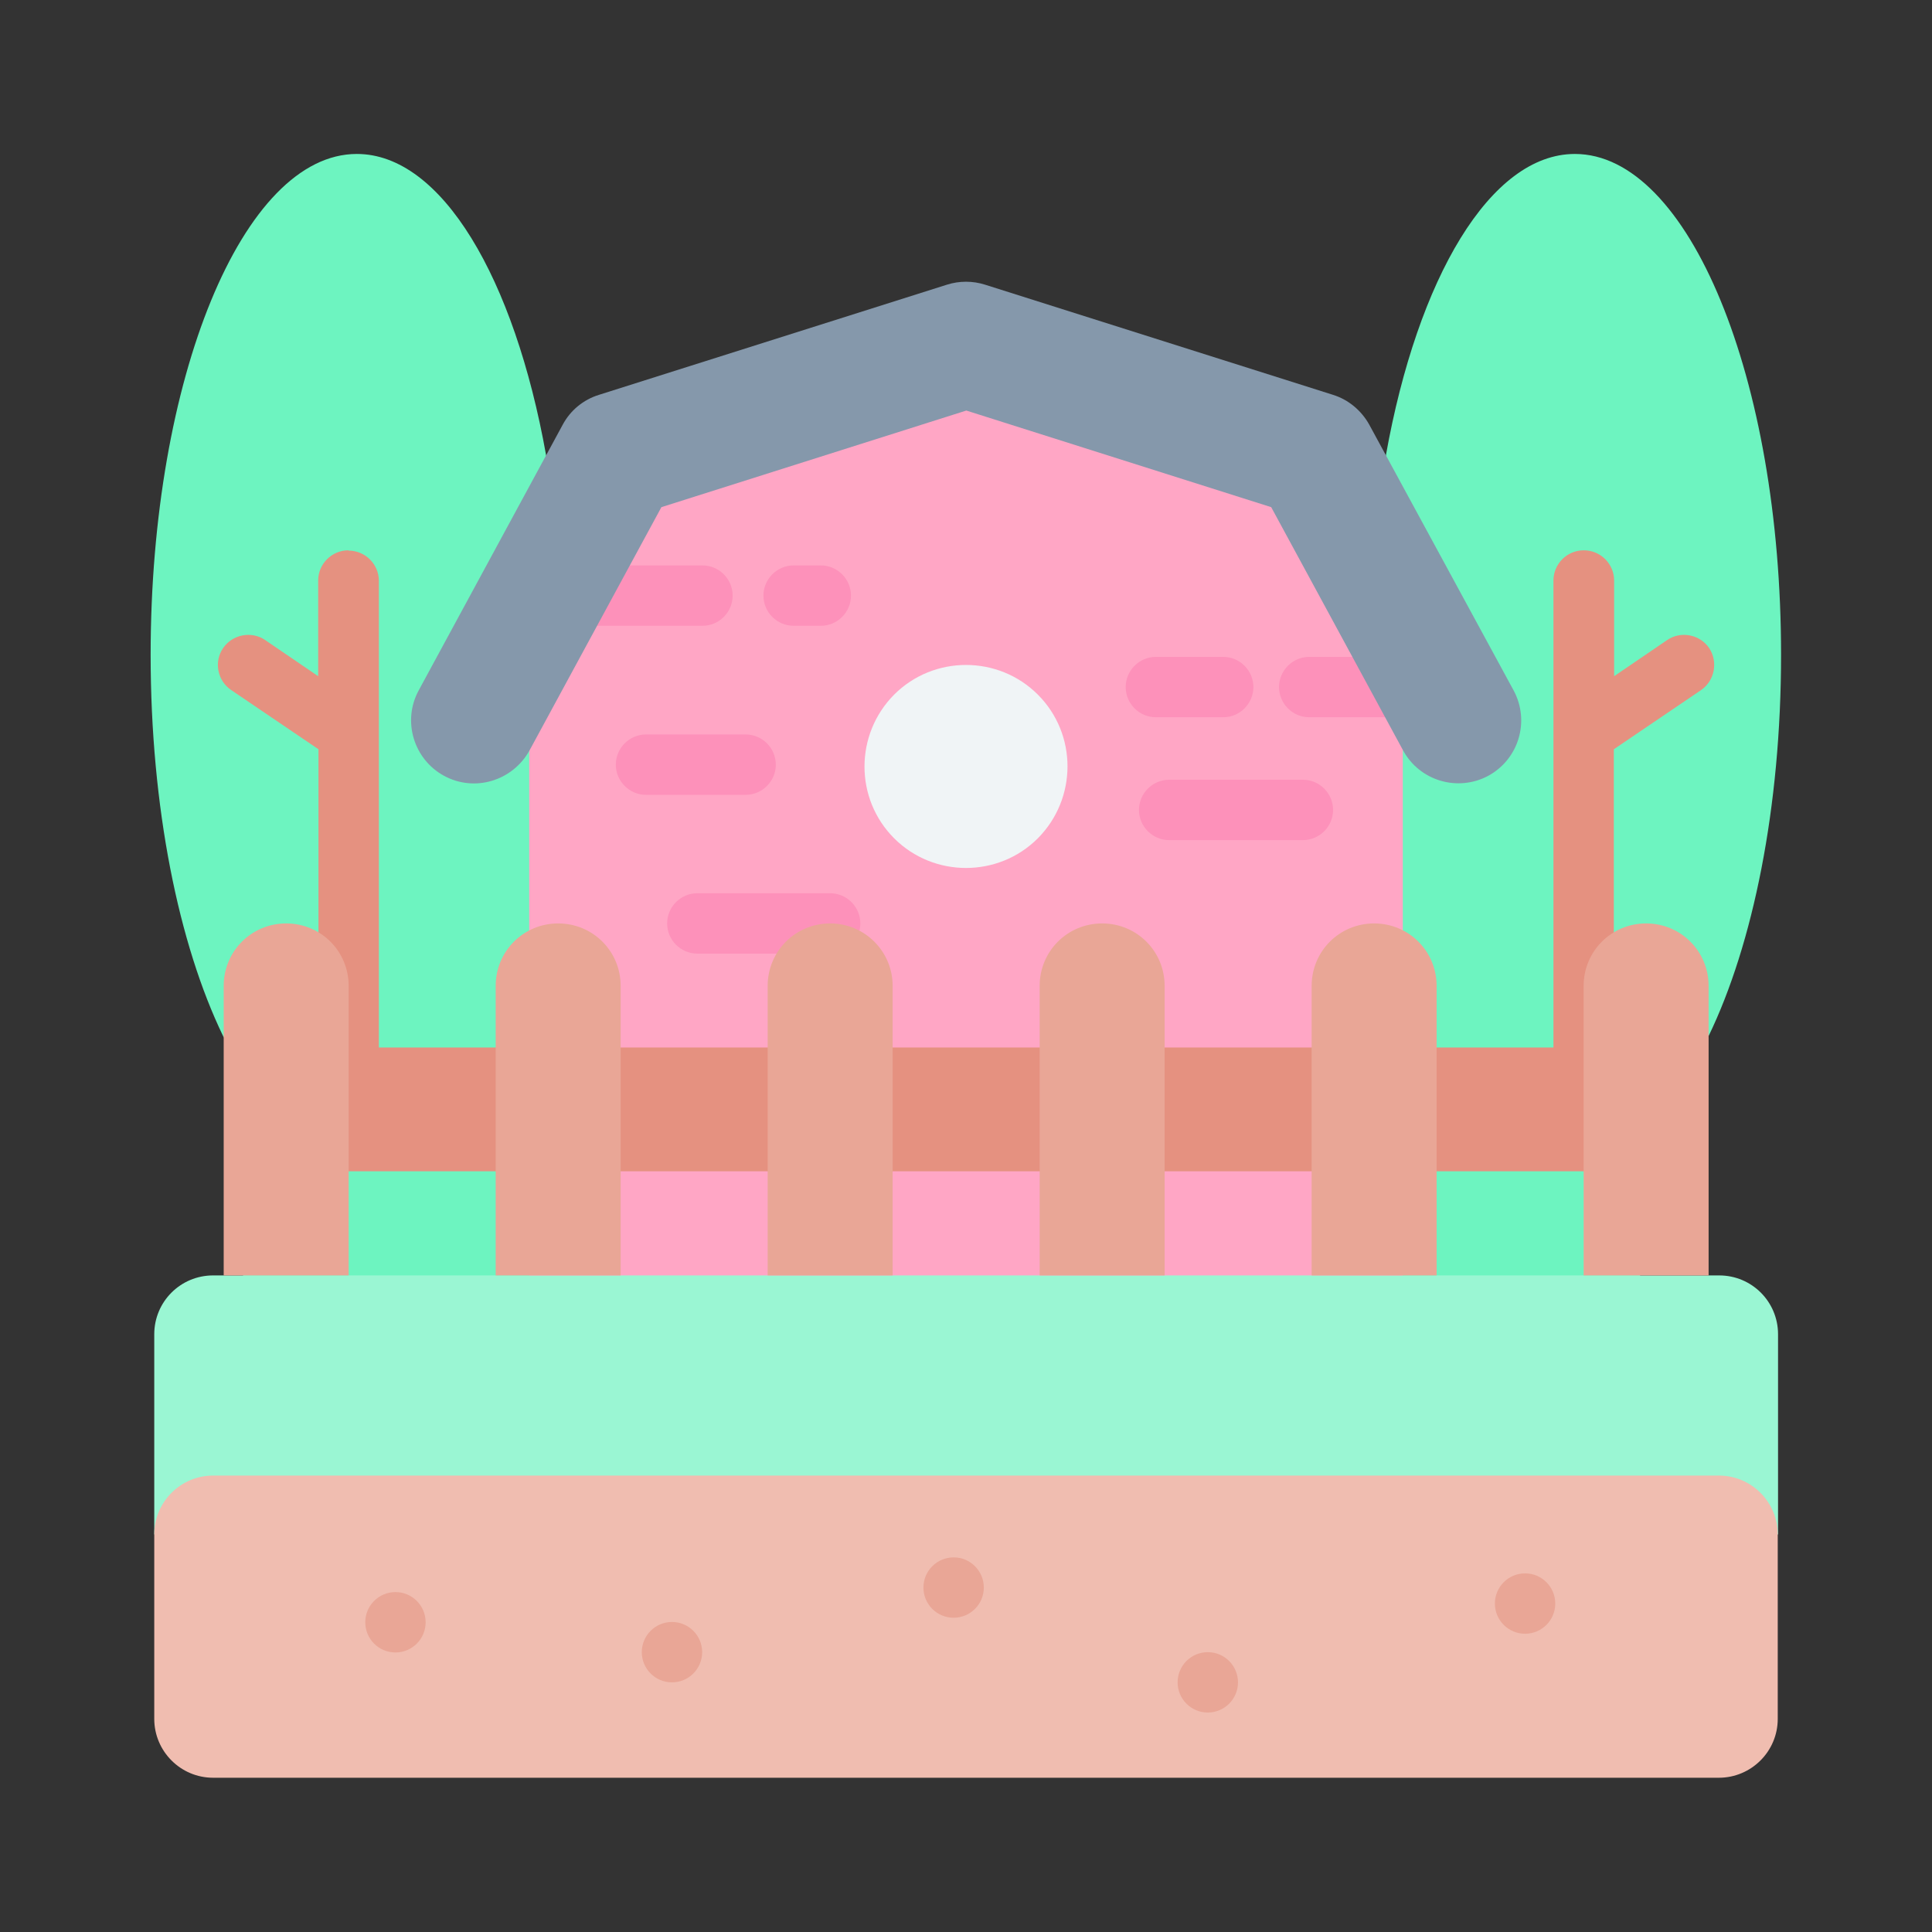 <?xml version="1.0" ?>

<svg width="800px" height="800px" viewBox="0 0 64 64" xmlns="http://www.w3.org/2000/svg">
<rect x="0" y="0" width="64" height="64" fill="#333333" stroke="none"/>
<g id="a"/>
<g id="b"/>
<g id="c"/>
<g id="d"/>
<g id="e"/>
<g id="f"/>
<g id="g"/>
<g id="h"/>
<g id="i"/>
<g id="j"/>
<g id="k">
<path d="M45.91,15.08c1.05-5.87,3.46-9.98,6.26-9.98,3.77,0,6.83,7.43,6.83,16.59,0,5.06-.93,9.59-2.4,12.63-.48-.08-2.28,9.05-2.63,8.72-.35-.33-8.92,.07-8.92,.07l.86-28.03Z" fill="#6df4c0" fill-rule="evenodd"/>
<path d="M18.09,15.08c-1.05-5.87-3.46-9.98-6.27-9.98-3.77,0-6.83,7.43-6.83,16.59,0,5.06,.93,9.59,2.4,12.63l1.14,1.98-.9,11.2,12.27-1.02-1.96-9.67,1.98-8.32-1.83-13.41Z" fill="#6df4c0" fill-rule="evenodd"/>
<path d="M52.46,18.23c-.55,0-1,.45-1,1v15.47c0,.55,.45,1,1,1s1-.45,1-1v-9.88l2.89-1.96c.45-.31,.57-.93,.27-1.39-.15-.22-.38-.37-.64-.42-.26-.05-.53,0-.75,.15l-1.76,1.2v-3.17c0-.55-.45-1-1-1Zm-40.92,0c-.55,0-1,.45-1,1v3.17l-1.76-1.2c-.22-.15-.49-.2-.75-.15-.26,.05-.49,.2-.64,.42-.31,.45-.19,1.08,.27,1.39l2.89,1.96v9.88c0,.55,.45,1,1,1s1-.45,1-1v-10.37s0-.05,0-.07v-5.02c0-.55-.45-1-1-1Z" fill="#e59180" fill-rule="evenodd"/>
<polygon fill="#ffa6c5" fill-rule="evenodd" points="46.47 24.86 46.47 44.01 17.53 44.01 17.53 24.86 16.11 23.62 20.67 14.69 32.03 11.54 44.19 15.76 47.87 23.51 46.47 24.86"/>
<path d="M21.4,24.33c-.55,0-1,.45-1,1s.45,1,1,1h3.3c.55,0,1-.45,1-1s-.45-1-1-1h-3.3Z" fill="#fd91ba" fill-rule="evenodd"/>
<path d="M23.1,29.59c-.55,0-1,.45-1,1s.45,1,1,1h4.4c.55,0,1-.45,1-1s-.45-1-1-1h-4.4Z" fill="#fd91ba" fill-rule="evenodd"/>
<path d="M18.32,18.73c-.55,0-1,.45-1,1s.45,1,1,1h4.95c.55,0,1-.45,1-1s-.45-1-1-1h-4.95Z" fill="#fd91ba" fill-rule="evenodd"/>
<path d="M26.29,18.73c-.55,0-1,.45-1,1s.45,1,1,1h.9c.55,0,1-.45,1-1s-.45-1-1-1h-.9Z" fill="#fd91ba" fill-rule="evenodd"/>
<path d="M38.73,25.83c-.55,0-1,.45-1,1s.45,1,1,1h4.43c.55,0,1-.45,1-1s-.45-1-1-1h-4.43Z" fill="#fd91ba" fill-rule="evenodd"/>
<path d="M38.29,21.76c-.55,0-1,.45-1,1s.45,1,1,1h2.23c.55,0,1-.45,1-1s-.45-1-1-1h-2.23Z" fill="#fd91ba" fill-rule="evenodd"/>
<path d="M43.37,21.76c-.55,0-1,.45-1,1s.45,1,1,1h3.96c.55,0,1-.45,1-1s-.45-1-1-1h-3.96Z" fill="#fd91ba" fill-rule="evenodd"/>
<path d="M10.25,38.8v-4.1H53.75v4.1H10.25Z" fill="#e59180" fill-rule="evenodd"/>
<path d="M7.06,42.25c-1.08,0-1.95,.87-1.95,1.95v6.63H58.9v-6.63c0-1.08-.87-1.95-1.95-1.95H7.06Z" fill="#9af6d3" fill-rule="evenodd"/>
<path d="M7.05,48.88H56.94c1.08,0,1.95,.88,1.95,1.95v6.11c0,1.08-.88,1.95-1.95,1.95H7.06c-1.08,0-1.95-.88-1.95-1.95v-6.11c0-1.08,.88-1.95,1.95-1.95Z" fill="#f0bdb0"/>
<path d="M54.53,30.59c-1.15,0-2.07,.92-2.07,2.07v9.59h4.14v-9.59c0-1.15-.92-2.07-2.07-2.07Zm-9.01,0c-1.15,0-2.07,.92-2.07,2.07v9.59h4.14v-9.59c0-1.15-.92-2.07-2.07-2.07Zm-9.01,0c-1.15,0-2.07,.92-2.07,2.07v9.59h4.14v-9.59c0-1.15-.92-2.07-2.07-2.07Zm-9.01,0c-1.15,0-2.07,.92-2.07,2.07v9.59h4.14v-9.59c0-1.15-.93-2.07-2.07-2.07Zm-9.01,0c-1.15,0-2.07,.92-2.07,2.07v9.59h4.14v-9.59c0-1.15-.92-2.07-2.07-2.07Zm-9.01,0c-1.15,0-2.07,.92-2.07,2.07v9.59h4.14v-9.59c0-1.15-.92-2.07-2.07-2.07Z" fill="#e9a696" fill-rule="evenodd"/>
<path d="M31.37,9.43l-11.53,3.65c-.52,.16-.95,.52-1.2,.99l-4.77,8.8c-.55,1.01-.17,2.28,.84,2.83,1.01,.55,2.27,.17,2.83-.84l4.37-8.06,10.1-3.2,10.1,3.2,4.37,8.06c.55,1.01,1.81,1.38,2.82,.84,1.01-.55,1.39-1.81,.84-2.83l-4.78-8.8c-.26-.47-.69-.83-1.2-.99l-11.53-3.65c-.41-.13-.85-.13-1.26,0Z" fill="#8598ab" fill-rule="evenodd"/>
<path d="M34.38,27.77c-1.31,1.31-3.45,1.31-4.76,0-1.31-1.31-1.31-3.44,0-4.76,1.31-1.31,3.45-1.31,4.76,0,1.31,1.31,1.31,3.44,0,4.76Z" fill="#f0f4f6" fill-rule="evenodd"/>
<circle cx="13.1" cy="53.74" fill="#e9a696" r="1"/>
<circle cx="22.26" cy="54.73" fill="#e9a696" r="1"/>
<circle cx="31.59" cy="52.59" fill="#e9a696" r="1"/>
<circle cx="40.01" cy="55.73" fill="#e9a696" r="1"/>
<circle cx="50.52" cy="53.12" fill="#e9a696" r="1"/>
</g>
<g id="l"/>
<g id="m"/>
<g id="n"/>
<g id="o"/>
<g id="p"/>
<g id="q"/>
<g id="r"/>
<g id="s"/>
<g id="t"/>
<g id="u"/>
<g id="v"/>
<g id="w"/>
<g id="x"/>
<g id="y"/>
<g id="a`"/>
<g id="aa"/>
<g id="ab"/>
<g id="ac"/>
<g id="ad"/>
<g id="ae"/>
<g id="af"/>
<g id="ag"/>
<g id="ah"/>
<g id="ai"/>
<g id="aj"/>
<g id="ak"/>
<g id="al"/>
<g id="am"/>
<g id="an"/>
<g id="ao"/>
<g id="ap"/>
<g id="aq"/>
<g id="ar"/>
<g id="as"/>
<g id="at"/>
<g id="au"/>
<g id="av"/>
<g id="aw"/>
<g id="ax"/>
</svg>